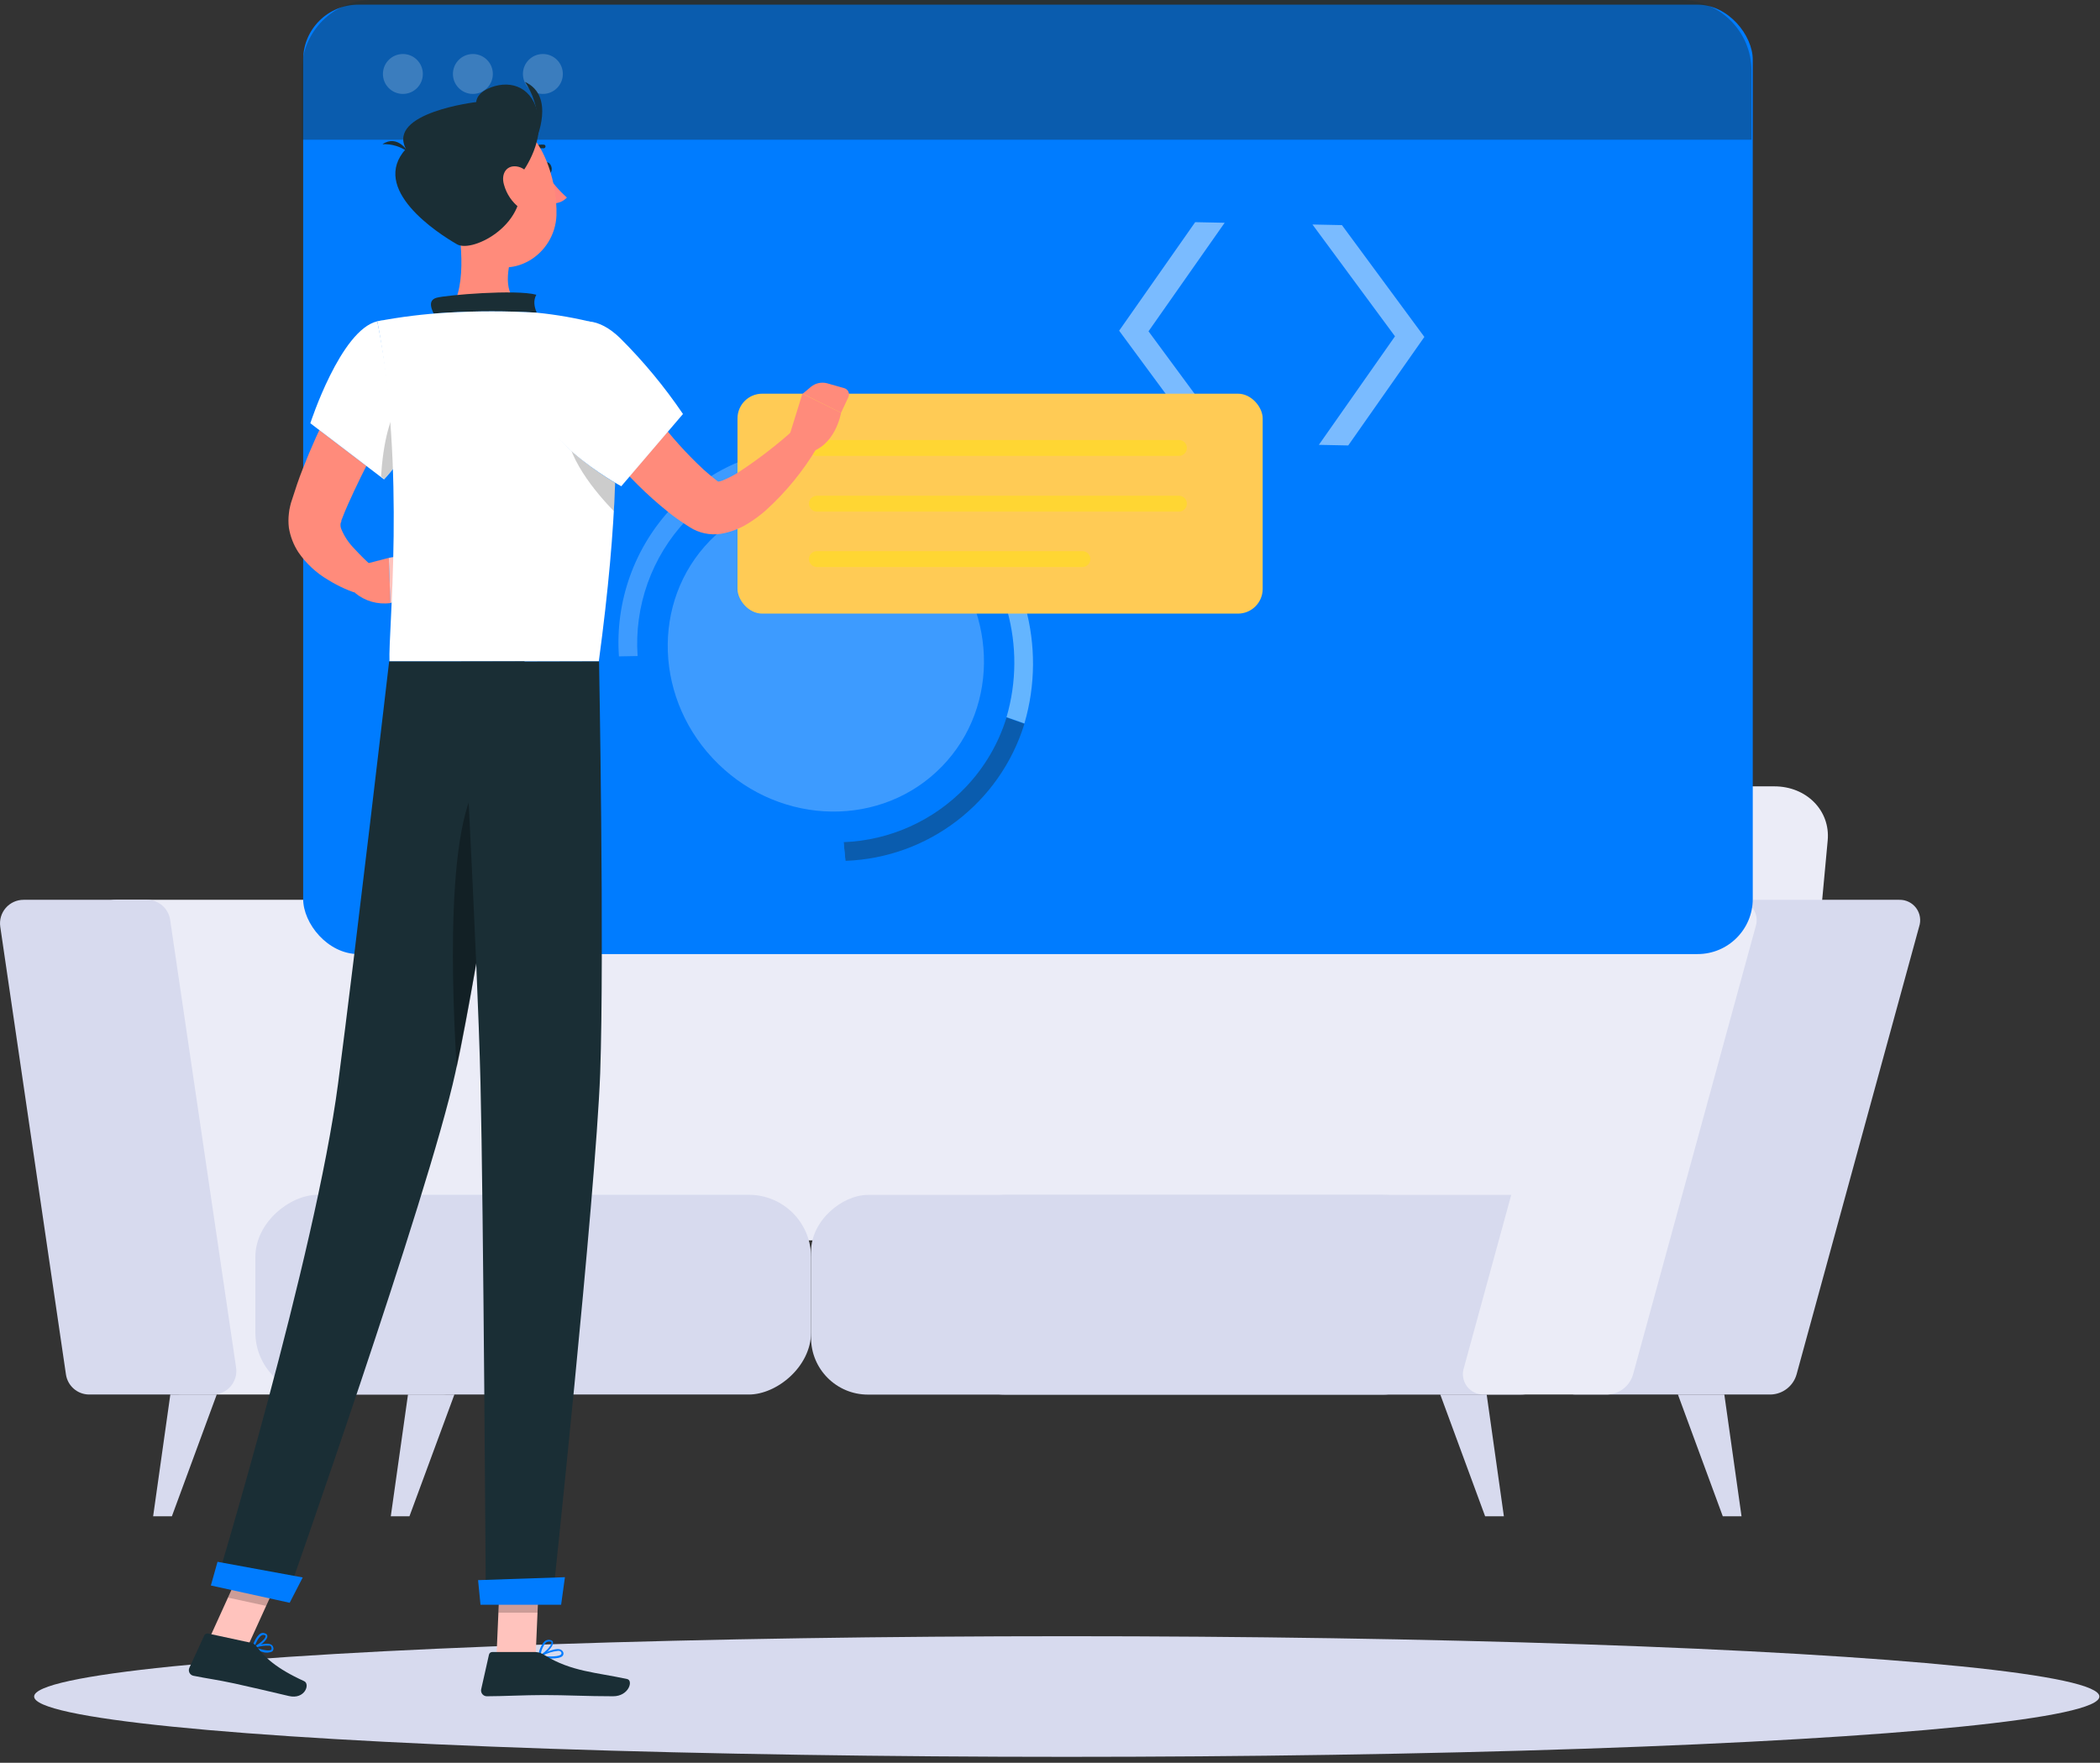 <?xml version="1.0" encoding="UTF-8"?>
<svg width="243px" height="204px" viewBox="0 0 243 204" version="1.1" xmlns="http://www.w3.org/2000/svg" xmlns:xlink="http://www.w3.org/1999/xlink">
    <rect x="0" y="0" width="243" height="204" fill="#333333" stroke="none"/>
    <!-- Generator: Sketch 58 (84663) - https://sketch.com -->
    <title>Want to be a dev partner with_us_250x250</title>
    <desc>Created with Sketch.</desc>
    <g id="Page-1" stroke="none" stroke-width="1" fill="none" fill-rule="evenodd">
        <g id="Want-to-be-a-dev-partner-with_us_250x250" fill-rule="nonzero">
            <path d="M51.26,161.38 L20.98,161.38 C19.639,161.368 18.508,160.378 18.32,159.05 L10.74,107.24 C10.627,106.459 10.858,105.667 11.375,105.071 C11.891,104.474 12.641,104.13 13.43,104.13 L43.68,104.13 C45.031,104.131 46.176,105.123 46.37,106.46 L53.95,158.27 C54.063,159.051 53.832,159.843 53.315,160.439 C52.799,161.036 52.049,161.38 51.26,161.38 L51.26,161.38 Z" id="Path" fill="#EBECF7"></path>
            <path d="M24.58,161.38 L10.32,161.38 C8.969,161.379 7.824,160.387 7.63,159.05 L0.03,107.24 C-0.083,106.459 0.148,105.667 0.665,105.071 C1.181,104.474 1.931,104.13 2.72,104.13 L17,104.13 C18.352,104.127 19.5,105.121 19.69,106.46 L27.32,158.27 C27.435,159.06 27.197,159.86 26.669,160.459 C26.142,161.057 25.378,161.394 24.58,161.38 L24.58,161.38 Z" id="Path" fill="#D7DAEE"></path>
            <path d="M205.32,91 L58.13,91 C54.455,90.942 51.308,93.622 50.78,97.26 L47.08,137.26 C46.76,140.72 49.53,143.52 53.27,143.52 L200.43,143.52 C204.105,143.578 207.252,140.898 207.78,137.26 L211.49,97.26 C211.81,93.8 209.03,91 205.32,91 Z" id="Path" fill="#EBECF7"></path>
            <path d="M195.32,91 L48.14,91 C44.465,90.942 41.318,93.622 40.79,97.26 L37.09,137.26 C36.77,140.72 39.54,143.52 43.28,143.52 L190.44,143.52 C194.115,143.578 197.262,140.898 197.79,137.26 L201.5,97.26 C201.82,93.8 199.05,91 195.32,91 Z" id="Path" fill="#EBECF7"></path>
            <rect id="Rectangle" fill="#D7DAEE" transform="translate(61.7, 149.825) rotate(90) translate(-61.7, -149.825) " x="50.145" y="117.675" width="23.11" height="64.3" rx="7.19"></rect>
            <rect id="Rectangle" fill="#D7DAEE" transform="translate(146.105, 149.835) rotate(90) translate(-146.105, -149.835) " x="134.55" y="113.43" width="23.11" height="72.81" rx="6.58"></rect>
            <rect id="Rectangle" fill="#D7DAEE" transform="translate(130.255, 149.835) rotate(90) translate(-130.255, -149.835) " x="118.7" y="113.43" width="23.11" height="72.81" rx="6.58"></rect>
            <path d="M204.89,161.381 L182.37,161.381 C181.601,161.396 180.873,161.038 180.416,160.42 C179.959,159.802 179.83,159 180.07,158.27 L194.26,106.46 C194.638,105.108 195.856,104.162 197.26,104.13 L219.78,104.13 C220.548,104.113 221.277,104.471 221.733,105.09 C222.189,105.709 222.314,106.511 222.07,107.24 L207.89,159.05 C207.509,160.4 206.293,161.345 204.89,161.381 L204.89,161.381 Z" id="Path" fill="#D7DAEE"></path>
            <path d="M185.97,161.38 L171.69,161.38 C170.922,161.397 170.193,161.039 169.737,160.42 C169.281,159.801 169.156,158.999 169.4,158.27 L183.58,106.46 C183.961,105.11 185.177,104.165 186.58,104.13 L200.86,104.13 C201.628,104.113 202.357,104.471 202.813,105.09 C203.269,105.709 203.394,106.511 203.15,107.24 L188.97,159.05 C188.589,160.4 187.373,161.345 185.97,161.38 Z" id="Path" fill="#EBECF7"></path>
            <polygon id="Path" fill="#D7DAEE" points="174.02 175.47 171.85 175.47 166.66 161.38 172.03 161.38"></polygon>
            <polygon id="Path" fill="#D7DAEE" points="201.52 175.47 199.35 175.47 194.16 161.38 199.53 161.38"></polygon>
            <polygon id="Path" fill="#D7DAEE" points="45.22 175.47 47.38 175.47 52.58 161.38 47.21 161.38"></polygon>
            <polygon id="Path" fill="#D7DAEE" points="17.72 175.47 19.89 175.47 25.08 161.38 19.71 161.38"></polygon>
            <ellipse id="_Path_" fill="#D7DAEE" cx="123.44" cy="196.33" rx="119.49" ry="6.98"></ellipse>
            <rect id="Rectangle" fill="#007CFF" x="35.08" y="0.54" width="167.74" height="109.87" rx="6.38"></rect>
            <path d="M194.5,0 L43.1,0 C38.588,0 34.93,3.658 34.93,8.17 L34.93,16.17 L202.67,16.17 L202.67,8.17 C202.67,3.658 199.012,0 194.5,0 Z" id="Path" fill="#1A2E35" opacity="0.4"></path>
            <circle id="Oval" fill="#FFFFFF" opacity="0.2" cx="46.62" cy="8.56" r="2.31"></circle>
            <circle id="Oval" fill="#FFFFFF" opacity="0.2" cx="54.72" cy="8.56" r="2.31"></circle>
            <circle id="Oval" fill="#FFFFFF" opacity="0.2" cx="62.82" cy="8.56" r="2.31"></circle>
            <g id="Group" opacity="0.48" transform="translate(129, 25)" fill="#FFFFFF">
                <polygon id="Path" points="12.71 0.78 9.3 0.71 0.5 13.27 10.04 26.21 13.44 26.28 3.9 13.34"></polygon>
                <polygon id="Path" points="22.87 0.98 26.28 1.05 35.82 13.99 27.01 26.55 23.61 26.48 32.42 13.92"></polygon>
            </g>
            <path d="M97.83,99.62 L97.62,97.46 C102.978,97.252 108.046,94.967 111.75,91.09 C113.926,88.805 115.542,86.046 116.47,83.03 L118.54,83.76 C115.718,92.917 107.406,99.283 97.83,99.62 Z" id="Path" fill="#1A2E35" opacity="0.4"></path>
            <path d="M110.23,60.23 C107.584,57.705 104.381,55.838 100.88,54.78 L101.4,52.72 C105.255,53.875 108.779,55.932 111.68,58.72 C118.507,65.087 121.162,74.76 118.54,83.72 L116.47,82.99 C118.852,74.834 116.439,66.031 110.23,60.23 L110.23,60.23 Z" id="Path" fill="#64B5FF"></path>
            <path d="M79.46,92.62 C74.843,88.26 72.042,82.317 71.62,75.98 L73.78,75.98 C74.655,88.392 85.184,97.892 97.62,97.49 L97.83,99.65 C91.005,99.903 84.372,97.365 79.46,92.62 L79.46,92.62 Z" id="Path" fill="#007CFF"></path>
            <path d="M71.62,75.96 C71.17,69.6 73.408,63.342 77.79,58.71 C83.891,52.405 93.029,50.082 101.4,52.71 L100.88,54.77 C93.262,52.383 84.95,54.492 79.39,60.22 C75.412,64.442 73.378,70.133 73.78,75.92 L71.62,75.96 Z" id="Path" fill="#FFFFFF" opacity="0.24"></path>
            <ellipse id="Oval" fill="#FFFFFF" opacity="0.24" transform="translate(95.563, 75.645) rotate(-45.71) translate(-95.563, -75.645) " cx="95.563" cy="75.645" rx="17.83" ry="18.73"></ellipse>
            <rect id="Rectangle" fill="#FFCB55" x="85.34" y="45.56" width="60.77" height="25.45" rx="2.86"></rect>
            <path d="M136.42,52.76 L94.53,52.76 C94.022,52.76 93.61,52.348 93.61,51.84 C93.61,51.332 94.022,50.92 94.53,50.92 L136.42,50.92 C136.928,50.92 137.34,51.332 137.34,51.84 C137.34,52.348 136.928,52.76 136.42,52.76 L136.42,52.76 Z" id="Path" fill="#FFD633"></path>
            <path d="M136.42,59.21 L94.53,59.21 C94.022,59.21 93.61,58.798 93.61,58.29 C93.61,57.782 94.022,57.37 94.53,57.37 L136.42,57.37 C136.928,57.37 137.34,57.782 137.34,58.29 C137.34,58.798 136.928,59.21 136.42,59.21 Z" id="Path" fill="#FFD633"></path>
            <path d="M125.25,65.62 L94.53,65.62 C94.022,65.62 93.61,65.208 93.61,64.7 C93.61,64.192 94.022,63.78 94.53,63.78 L125.25,63.78 C125.758,63.78 126.17,64.192 126.17,64.7 C126.17,65.208 125.758,65.62 125.25,65.62 L125.25,65.62 Z" id="Path" fill="#FFD633"></path>
            <path d="M47.75,44.16 L45.97,47.26 L44.23,50.42 C43.08,52.54 41.98,54.67 40.98,56.81 C40.49,57.88 39.98,58.95 39.58,60.03 L39.5,60.22 L39.5,60.27 L39.5,60.35 L39.42,60.53 C39.375,60.762 39.399,61.002 39.49,61.22 C39.836,62.06 40.342,62.824 40.98,63.47 C41.711,64.278 42.493,65.04 43.32,65.75 L41.88,68.83 C41.196,68.646 40.527,68.408 39.88,68.12 C39.227,67.831 38.596,67.497 37.99,67.12 C36.609,66.318 35.423,65.218 34.52,63.9 C33.967,63.048 33.596,62.092 33.43,61.09 C33.36,60.532 33.36,59.968 33.43,59.41 C33.456,59.133 33.502,58.859 33.57,58.59 L33.67,58.19 L33.75,57.95 C34.15,56.69 34.56,55.44 35.04,54.24 C35.969,51.856 37.017,49.52 38.18,47.24 C38.76,46.11 39.35,44.98 39.98,43.87 C40.61,42.76 41.23,41.68 41.98,40.55 L47.75,44.16 Z" id="Path" fill="#FF8B7B"></path>
            <path d="M41.75,65.4 L44.99,64.56 L45.18,69.79 C43.713,69.988 42.23,69.564 41.09,68.62 L41.75,65.4 Z" id="Path" fill="#FF8B7B"></path>
            <polygon id="Path" fill="#FFC3BD" points="49.58 63.68 48.85 68.27 45.17 69.79 44.99 64.56"></polygon>
            <path d="M62.98,19.53 C63.05,19.89 63.3,20.14 63.53,20.09 C63.76,20.04 63.9,19.71 63.82,19.36 C63.74,19.01 63.5,18.75 63.27,18.79 C63.04,18.83 62.9,19.17 62.98,19.53 Z" id="Path" fill="#1A2E35"></path>
            <path d="M63.26,20.14 C63.913,21.148 64.701,22.063 65.6,22.86 C65.175,23.315 64.572,23.56 63.95,23.53 L63.26,20.14 Z" id="Path" fill="#FF847F"></path>
            <path d="M61.26,17.81 C61.207,17.809 61.157,17.788 61.12,17.75 C61.08,17.711 61.057,17.656 61.057,17.6 C61.057,17.544 61.08,17.489 61.12,17.45 C61.579,16.931 62.261,16.666 62.95,16.74 C63.005,16.747 63.055,16.777 63.088,16.823 C63.12,16.868 63.132,16.925 63.12,16.98 C63.113,17.036 63.083,17.087 63.038,17.12 C62.993,17.154 62.936,17.169 62.88,17.16 L62.88,17.16 C62.335,17.112 61.8,17.327 61.44,17.74 C61.392,17.788 61.327,17.813 61.26,17.81 L61.26,17.81 Z" id="Path" fill="#1A2E35"></path>
            <path d="M52.78,24.56 C53.43,27.87 54.08,33.94 51.78,36.15 C51.78,36.15 52.69,39.51 58.84,39.51 C65.61,39.51 62.08,36.15 62.08,36.15 C58.38,35.27 58.48,32.53 59.08,29.96 L52.78,24.56 Z" id="Path" fill="#FF8B7B"></path>
            <path d="M50.43,36.77 C49.93,35.85 49.43,34.77 50.51,34.46 C51.59,34.15 59.72,33.46 62.06,34.11 C61.34,35.39 62.56,36.96 62.56,36.96 L50.43,36.77 Z" id="Path" fill="#1A2E35"></path>
            <path d="M30.38,191.17 C30.749,191.305 31.157,191.283 31.51,191.11 C31.644,190.98 31.683,190.781 31.61,190.61 C31.566,190.471 31.464,190.358 31.33,190.3 C30.72,190.01 29.33,190.58 29.26,190.6 C29.22,190.618 29.193,190.656 29.19,190.7 C29.189,190.742 29.213,190.781 29.25,190.8 C29.614,190.959 29.992,191.083 30.38,191.17 L30.38,191.17 Z M31.11,190.45 L31.24,190.45 C31.32,190.48 31.379,190.547 31.4,190.63 C31.46,190.83 31.4,190.89 31.4,190.91 C31.15,191.12 30.25,190.91 29.61,190.67 C30.088,190.488 30.6,190.413 31.11,190.45 L31.11,190.45 Z" id="Shape" fill="#007CFF"></path>
            <path d="M29.32,190.81 L29.32,190.81 C29.83,190.66 30.93,189.88 30.94,189.36 C30.943,189.193 30.824,189.049 30.66,189.02 C30.511,188.951 30.339,188.951 30.19,189.02 C29.58,189.32 29.19,190.58 29.19,190.63 C29.165,190.662 29.165,190.708 29.19,190.74 L29.32,190.81 Z M30.6,189.21 L30.6,189.21 C30.74,189.26 30.73,189.32 30.73,189.35 C30.73,189.65 30,190.26 29.47,190.51 C29.61,190.15 29.91,189.43 30.3,189.24 C30.379,189.196 30.473,189.185 30.56,189.21 L30.6,189.21 Z" id="Shape" fill="#007CFF"></path>
            <path d="M63.8,191.93 C64.38,191.93 64.95,191.85 65.13,191.59 C65.229,191.449 65.229,191.261 65.13,191.12 C65.052,190.997 64.931,190.908 64.79,190.87 C64.03,190.67 62.45,191.57 62.38,191.61 C62.355,191.642 62.355,191.688 62.38,191.72 C62.39,191.765 62.425,191.8 62.47,191.81 C62.91,191.884 63.354,191.924 63.8,191.93 Z M64.52,191.05 C64.59,191.039 64.66,191.039 64.73,191.05 C64.817,191.07 64.892,191.124 64.94,191.2 C65.02,191.33 64.94,191.4 64.94,191.44 C64.73,191.73 63.58,191.74 62.74,191.62 C63.29,191.314 63.895,191.121 64.52,191.05 L64.52,191.05 Z" id="Shape" fill="#007CFF"></path>
            <path d="M62.44,191.81 L62.44,191.81 C62.99,191.56 64.07,190.58 63.99,190.07 C63.99,189.95 63.88,189.8 63.59,189.77 C63.372,189.747 63.155,189.816 62.99,189.96 C62.577,190.45 62.331,191.06 62.29,191.7 C62.275,191.732 62.275,191.768 62.29,191.8 L62.44,191.81 Z M63.54,189.97 L63.61,189.97 C63.8,189.97 63.81,190.06 63.81,190.09 C63.86,190.39 63.13,191.16 62.57,191.5 C62.621,190.983 62.83,190.494 63.17,190.1 C63.274,190.014 63.405,189.968 63.54,189.97 L63.54,189.97 Z" id="Shape" fill="#007CFF"></path>
            <polygon id="Path" fill="#FFC3BD" points="57.45 191.7 61.98 191.7 62.43 181.22 57.91 181.22"></polygon>
            <polygon id="Path" fill="#FFC3BD" points="24.23 189.61 28.65 190.56 33.09 180.8 28.67 179.84"></polygon>
            <path d="M29.08,190.12 L24.08,189.04 C23.899,188.996 23.713,189.089 23.64,189.26 L21.91,193.01 C21.827,193.195 21.833,193.407 21.927,193.587 C22.02,193.766 22.191,193.893 22.39,193.93 C24.13,194.28 24.99,194.36 27.18,194.83 C28.53,195.12 31.56,195.83 33.42,196.27 C35.28,196.71 35.92,194.88 35.19,194.55 C31.94,193.07 30.59,191.76 29.71,190.55 C29.556,190.338 29.333,190.186 29.08,190.12 L29.08,190.12 Z" id="Path" fill="#1A2E35"></path>
            <path d="M61.96,191.18 L56.96,191.18 C56.775,191.177 56.614,191.308 56.58,191.49 L55.68,195.49 C55.638,195.687 55.687,195.892 55.813,196.049 C55.939,196.206 56.129,196.298 56.33,196.3 C58.12,196.3 60.69,196.16 62.94,196.16 C65.56,196.16 67.82,196.3 70.94,196.3 C72.8,196.3 73.32,194.42 72.54,194.3 C69,193.53 66.11,193.45 63.05,191.56 C62.73,191.333 62.352,191.201 61.96,191.18 L61.96,191.18 Z" id="Path" fill="#1A2E35"></path>
            <path d="M43.66,37.18 C39.41,38.18 35.91,48.98 35.91,48.98 L44.44,55.48 C46.642,53.127 48.196,50.243 48.95,47.11 C50.41,41.43 47.99,36.18 43.66,37.18 Z" id="Path" fill="#007CFF"></path>
            <path d="M43.66,37.18 C39.41,38.18 35.91,48.98 35.91,48.98 L44.44,55.48 C46.642,53.127 48.196,50.243 48.95,47.11 C50.41,41.43 47.99,36.18 43.66,37.18 Z" id="Path" fill="#FFFFFF"></path>
            <path d="M47.32,45.14 C45.02,47.42 44.32,51.58 44.09,55.14 L44.46,55.43 C46.665,53.077 48.226,50.193 48.99,47.06 C49.07,46.72 49.15,46.38 49.21,46.06 L47.32,45.14 Z" id="Path" fill="#000000" opacity="0.2"></path>
            <path d="M69.02,37.41 C69.02,37.41 73.84,42.85 69.29,76.54 L45.07,76.54 C44.91,72.82 47.24,54.69 43.66,37.18 C46.335,36.67 49.041,36.336 51.76,36.18 C55.19,35.98 58.63,35.98 62.06,36.18 C64.408,36.41 66.735,36.821 69.02,37.41 L69.02,37.41 Z" id="Path" fill="#007CFF"></path>
            <path d="M69.02,37.41 C69.02,37.41 73.84,42.85 69.29,76.54 L45.07,76.54 C44.91,72.82 46.98,54.69 43.66,37.18 C46.335,36.67 49.041,36.336 51.76,36.18 C55.19,35.98 58.63,35.98 62.06,36.18 C64.408,36.41 66.735,36.821 69.02,37.41 L69.02,37.41 Z" id="Path" fill="#FFFFFF"></path>
            <path d="M71.14,47.71 L71.04,47.63 L65.54,48.94 C65.23,52.67 69.05,57.12 71.03,59.15 C71.271,55.341 71.308,51.523 71.14,47.71 L71.14,47.71 Z" id="Path" fill="#000000" opacity="0.2"></path>
            <polygon id="Path" fill="#000000" opacity="0.2" points="62.43 181.22 62.2 186.63 57.67 186.63 57.9 181.22"></polygon>
            <polygon id="Path" fill="#000000" opacity="0.2" points="28.67 179.84 33.09 180.8 30.8 185.84 26.37 184.88"></polygon>
            <path d="M50.89,21.2 C52.05,25.54 52.51,28.13 55.19,29.94 C59.19,32.65 64.19,29.54 64.39,24.94 C64.53,20.8 62.6,14.4 57.95,13.52 C55.863,13.118 53.716,13.826 52.278,15.391 C50.839,16.956 50.314,19.154 50.89,21.2 L50.89,21.2 Z" id="Path" fill="#FF8B7B"></path>
            <path d="M52.88,28.27 C54.72,29.33 61.45,25.8 60.07,20.45 C60.07,20.45 62.63,17.37 62.34,13.97 C62.05,10.57 59.72,9.27 57.24,9.97 C55.05,10.61 55.11,11.81 55.11,11.81 C55.11,11.81 44.76,13.03 46.97,17.23 C42.76,21.86 50.58,26.95 52.88,28.27 Z" id="Path" fill="#1A2E35"></path>
            <path d="M47.26,17.62 C47.26,17.62 46.03,15.49 44.26,16.69 C45.338,16.637 46.401,16.966 47.26,17.62 L47.26,17.62 Z" id="Path" fill="#1A2E35"></path>
            <path d="M62.01,16.21 C62.01,16.21 64.32,11.12 60.75,9.48 C62.074,11.456 62.53,13.889 62.01,16.21 Z" id="Path" fill="#1A2E35"></path>
            <path d="M58.32,21.38 C58.615,22.458 59.258,23.407 60.15,24.08 C61.33,24.96 62.21,24.08 62.15,22.76 C62.09,21.44 61.32,19.62 59.99,19.3 C58.66,18.98 57.93,20.07 58.32,21.38 Z" id="Path" fill="#FF8B7B"></path>
            <path d="M60.7,76.54 C60.7,76.54 55.56,111.14 52.7,124.1 C49.61,138.29 33.05,185.26 33.05,185.26 L24.94,183.5 C24.94,183.5 36.52,145.23 39.12,125.39 C41.12,110.14 45.03,76.54 45.03,76.54 L60.7,76.54 Z" id="Path" fill="#1A2E35"></path>
            <path d="M35.03,182.55 C35.03,182.55 33.52,185.48 33.52,185.48 L24.4,183.48 L25.17,180.74 L35.03,182.55 Z" id="Path" fill="#007CFF"></path>
            <path d="M57.45,88.87 C51.51,90.03 52.14,112.19 52.85,123.58 C54.57,115.53 57.07,100.03 58.79,89.03 C58.375,88.823 57.902,88.766 57.45,88.87 L57.45,88.87 Z" id="Path" fill="#000000" opacity="0.3"></path>
            <path d="M69.32,76.54 C69.32,76.54 69.94,110.39 69.45,124.2 C68.91,138.56 63.89,185.62 63.89,185.62 L56.22,185.62 C56.22,185.62 55.94,139.44 55.6,125.33 C55.23,109.96 53.37,76.58 53.37,76.58 L69.32,76.54 Z" id="Path" fill="#1A2E35"></path>
            <path d="M65.37,182.52 C65.37,182.52 64.93,185.71 64.93,185.71 L55.6,185.71 L55.32,182.86 L65.37,182.52 Z" id="Path" fill="#007CFF"></path>
            <path d="M71.25,41.54 C71.95,42.62 72.74,43.84 73.53,44.96 C74.32,46.08 75.15,47.23 76,48.32 C77.616,50.476 79.419,52.483 81.39,54.32 C81.87,54.76 82.39,55.17 82.85,55.55 L83.22,55.83 L83,55.75 C82.84,55.75 82.76,55.75 82.81,55.75 C83.157,55.758 83.501,55.679 83.81,55.52 C84.35,55.289 84.871,55.019 85.37,54.71 C87.665,53.212 89.841,51.541 91.88,49.71 L94.52,51.84 C92.92,54.533 90.924,56.97 88.6,59.07 C87.943,59.648 87.237,60.166 86.49,60.62 C85.54,61.207 84.483,61.601 83.38,61.78 C82.144,61.96 80.884,61.69 79.83,61.02 L79.32,60.69 C78.628,60.246 77.96,59.766 77.32,59.25 C74.865,57.283 72.626,55.06 70.64,52.62 C69.64,51.43 68.74,50.22 67.87,48.96 C67,47.7 66.17,46.48 65.35,45.07 L71.25,41.54 Z" id="Path" fill="#FF8B7B"></path>
            <path d="M62.32,44.26 C60.87,50.33 71.85,56.26 71.85,56.26 L78.99,47.9 C76.848,44.739 74.407,41.793 71.7,39.1 C66.75,34.32 63.46,39.62 62.32,44.26 Z" id="Path" fill="#007CFF"></path>
            <path d="M61.96,44.06 C60.52,50.13 71.89,56.27 71.89,56.27 L79.03,47.91 C76.888,44.749 74.447,41.803 71.74,39.11 C66.75,34.32 63.07,39.44 61.96,44.06 Z" id="Path" fill="#FFFFFF"></path>
            <path d="M91.17,50.97 L92.85,45.56 L97.32,47.77 C97.32,47.77 96.68,51.71 93.45,52.4 L91.17,50.97 Z" id="Path" fill="#FF8B7B"></path>
            <path d="M95.69,44.35 L97.69,44.92 C97.906,44.98 98.085,45.134 98.176,45.339 C98.267,45.544 98.261,45.779 98.16,45.98 L97.32,47.77 L92.89,45.56 L93.83,44.77 C94.348,44.342 95.038,44.186 95.69,44.35 L95.69,44.35 Z" id="Path" fill="#FF8B7B"></path>
        </g>
    </g>
</svg>